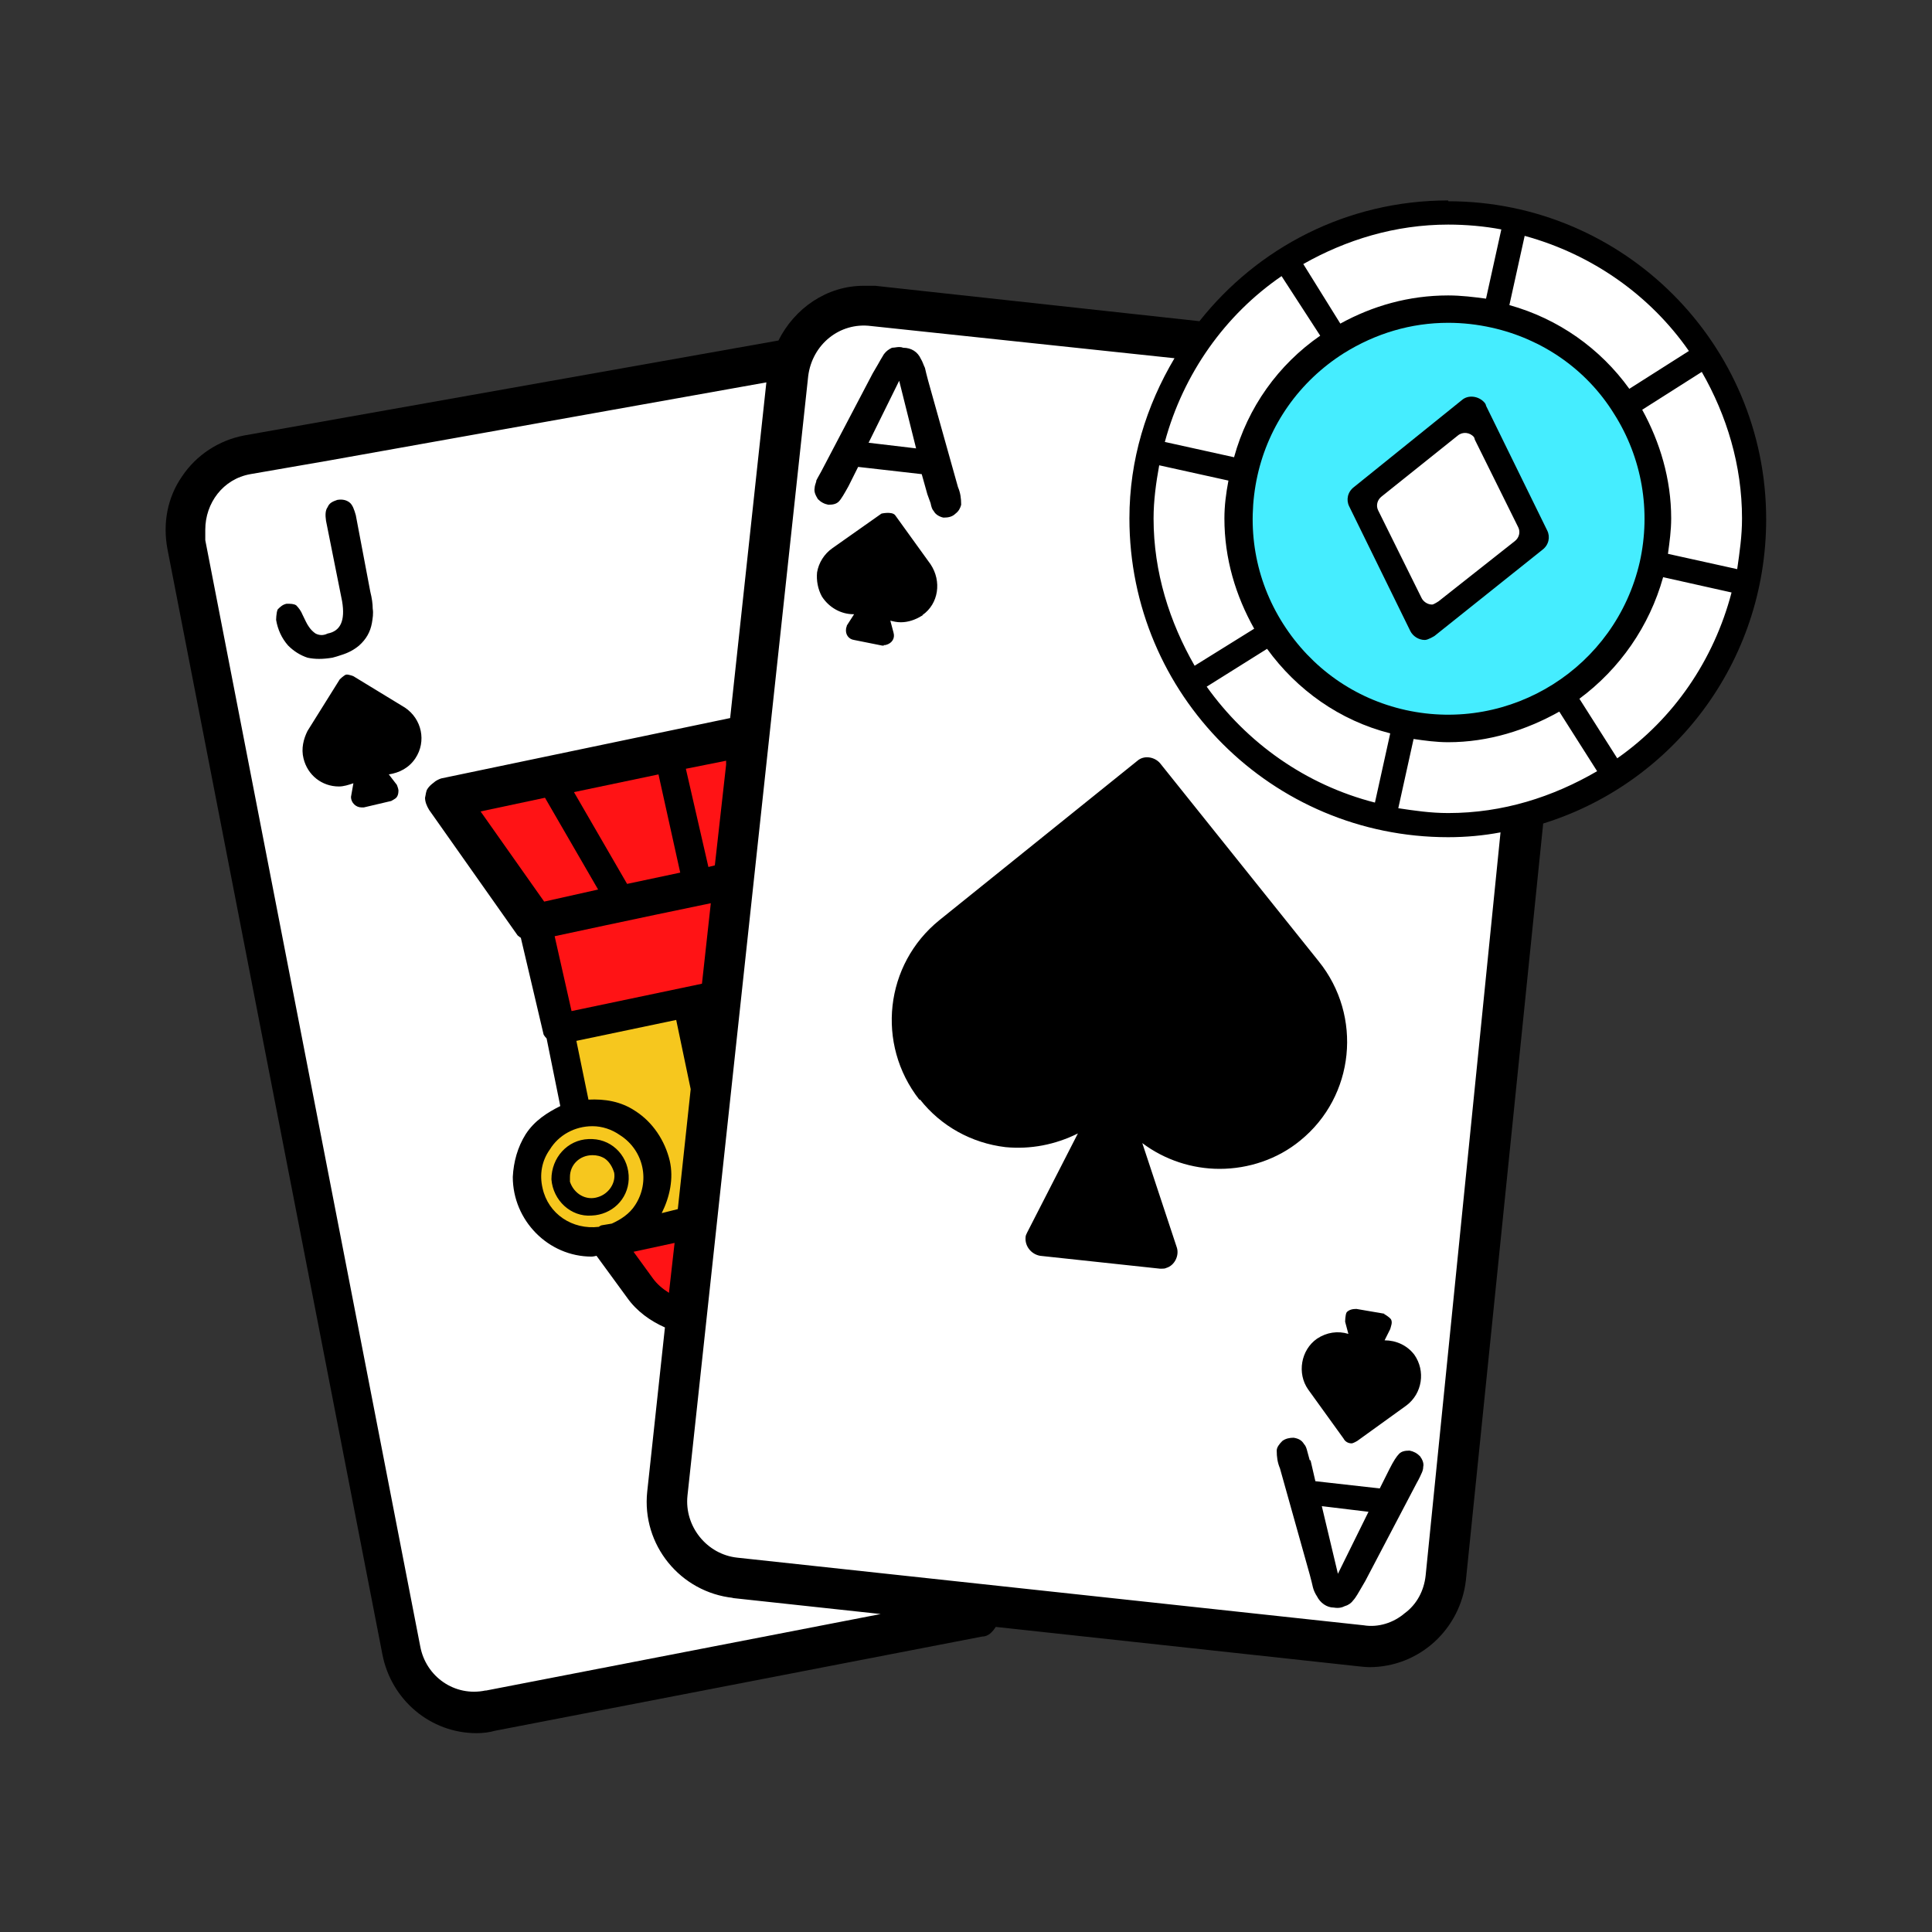 <?xml version="1.0" encoding="UTF-8"?><svg xmlns="http://www.w3.org/2000/svg" viewBox="0 0 24 24"><rect x="0" y="0" width="24" height="24" fill="#333333" stroke="none"/><path d="M17.99,2.49c-1.26,0-2.37.59-3.09,1.5l-4.03-.44s-.09,0-.14,0c-.46,0-.86.28-1.06.68l-6.64,1.18c-.31.06-.59.24-.77.51-.18.26-.24.58-.18.9l2.67,13.73c.11.57.6.98,1.17.98.08,0,.16-.01.23-.03l6.05-1.17c.08,0,.13-.06.17-.12l4.51.49s.09.01.13.01c.62,0,1.13-.47,1.2-1.08l.96-9.4c1.61-.5,2.77-2,2.77-3.78,0-2.18-1.77-3.95-3.95-3.95Z"/><path d="M21.64,6.44c0,.22-.03.42-.06.63l-.86-.19c.02-.15.04-.29.04-.44,0-.49-.14-.95-.36-1.35l.74-.47c.31.54.5,1.16.5,1.82ZM21.51,7.36c-.22.84-.72,1.57-1.42,2.06l-.47-.74c.5-.37.87-.9,1.04-1.51l.85.19ZM20.98,4.36l-.74.47c-.36-.5-.88-.87-1.49-1.04l.19-.86c.84.23,1.56.74,2.04,1.43ZM19.84,9.58c-.55.32-1.17.52-1.85.52-.22,0-.42-.03-.62-.06l.19-.86c.14.02.28.04.43.04.5,0,.97-.15,1.38-.38,0,0,.47.74.47.74ZM18.65,2.85l-.19.86c-.15-.02-.31-.04-.47-.04-.49,0-.94.13-1.34.35l-.46-.74c.53-.3,1.14-.49,1.8-.49.22,0,.45.02.66.06ZM17.27,9.11l-.19.86c-.86-.22-1.59-.74-2.09-1.44l.75-.47c.37.51.9.89,1.53,1.05ZM17,18.78l-.38.77-.2-.84.58.07ZM16.4,4.17c-.52.36-.9.89-1.07,1.51l-.86-.19c.23-.85.75-1.58,1.45-2.06l.48.74ZM15.58,7.81l-.74.46c-.31-.54-.51-1.16-.51-1.83,0-.22.03-.44.07-.66l.86.19c-.03.16-.05.31-.05.47,0,.5.14.96.37,1.37ZM11.17,4.73l.21.84-.59-.07.38-.77ZM17.99,10.4c-2.19,0-3.96-1.77-3.96-3.96,0-.73.21-1.4.56-1.99l-3.77-.4c-.39-.05-.73.23-.78.62l-1.5,13.91c-.04.38.24.73.62.77l7.78.84c.18.03.37-.03.51-.15.15-.11.24-.28.26-.47l.93-9.23c-.21.04-.43.06-.65.06ZM17.19,16.32s.07.04.09.07c.02.04,0,.08-.01.12l-.07.14c.14,0,.28.06.37.18.14.2.1.48-.1.63h0l-.61.44s-.05.03-.07.03c-.04,0-.08-.02-.1-.06l-.44-.61c-.14-.2-.09-.49.11-.63.12-.08.26-.1.39-.06l-.04-.15s0-.09.02-.12c.03-.03.07-.04.12-.04l.35.06h-.01ZM10.14,5.97s.03-.06.06-.11l.64-1.22.07-.12s.05-.09.07-.12c.03-.04.06-.06.1-.08.04,0,.09-.02.14,0,.1,0,.18.05.22.14.02.03.03.07.05.11.01.04.02.09.04.16l.37,1.32c.03.07.04.14.04.22-.01.04-.03.08-.07.11-.04.04-.09.05-.15.05-.05-.01-.1-.04-.12-.08-.02-.02-.03-.05-.04-.1l-.04-.11-.07-.25-.79-.09-.12.24c-.05.09-.09.16-.12.19s-.07.04-.13.04c-.05-.01-.09-.03-.13-.07-.03-.05-.05-.09-.04-.14,0-.02.01-.05.02-.08h0ZM10.98,8.02h-.02l-.35-.07c-.07-.01-.11-.07-.1-.14,0-.01.01-.03.01-.04l.09-.14h-.01c-.15,0-.3-.08-.39-.22-.05-.09-.07-.2-.06-.3.02-.12.09-.23.19-.3l.61-.43s.13-.03.17.02h0l.44.61c.14.21.1.49-.1.63,0,.01-.01.01-.01.01-.08.05-.17.08-.26.08-.05,0-.09-.01-.13-.02l.04.15c.02.07-.02.13-.09.15-.01,0-.02.01-.03,0ZM14.62,15.5c.03.1-.03.22-.13.25-.02.01-.04.01-.06.01h-.02l-1.49-.16c-.11-.02-.19-.12-.18-.23,0-.02.01-.04.02-.06l.63-1.23c-.28.14-.59.2-.9.17-.42-.05-.8-.26-1.06-.59h-.01c-.54-.69-.43-1.68.25-2.23l2.46-1.98c.08-.07.21-.05.28.03l1.97,2.46c.55.68.45,1.68-.23,2.23-.28.23-.64.35-1,.35-.34,0-.68-.11-.96-.32,0,0,.43,1.3.43,1.3ZM17.66,18.3s-.03.07-.06.12l-.64,1.22-.07.12s-.05.09-.08.12c-.02.03-.06.06-.1.07-.04.02-.08.03-.14.02-.09,0-.17-.06-.21-.14-.02-.03-.04-.07-.05-.11s-.02-.09-.04-.16l-.37-1.32c-.03-.07-.04-.14-.04-.22,0-.04.03-.08.07-.12.04-.03.09-.04.14-.04.06.01.1.03.13.08.02.02.03.05.04.09l.03.11h.01l.06.26.8.09.12-.24c.05-.1.09-.16.12-.19s.07-.04.13-.04c.05.01.09.03.13.07.03.04.05.09.04.13,0,.03-.01.06-.02.08ZM9.11,19.85c-.66-.07-1.14-.66-1.07-1.32l.22-2.04c-.18-.08-.35-.2-.47-.37l-.38-.52s-.04.01-.06.01c-.54,0-.98-.45-.98-.99.01-.19.06-.37.16-.53.11-.17.27-.27.43-.35h0l-.17-.84s-.04-.04-.04-.06l-.28-1.19s-.03-.02-.04-.03l-1.1-1.56c-.03-.05-.05-.1-.05-.15.01-.04.01-.08.03-.11s.04-.05.08-.08c.02-.02.06-.04.09-.05l3.59-.75.45-4.17-5.43.97-.98.17c-.34.06-.56.36-.56.69,0,.04,0,.09,0,.13l2.67,13.74c.07.38.43.63.81.55h.01l4.9-.95-1.85-.2h.01ZM3.43,7.71s0-.1.02-.14c.03-.03.06-.06.11-.07.05,0,.09,0,.12.02.03.03.06.07.08.12.03.06.05.11.08.15.02.03.05.06.08.08.04.02.09.03.15,0,.16-.03.22-.16.18-.4l-.2-1c-.01-.07-.01-.13.02-.17.02-.05.06-.07.12-.09.06-.01.11,0,.15.03s.06.09.08.16l.18.95c.02.08.03.15.03.21.01.06,0,.12-.01.18-.02.11-.07.2-.16.28-.06.05-.13.09-.23.12-.03.01-.06.02-.1.03-.12.02-.22.02-.31,0-.09-.03-.17-.08-.24-.15-.08-.09-.13-.2-.15-.32h0ZM4.91,9.92s-.03.02-.05.03l-.34.08h-.03c-.07,0-.13-.06-.13-.13h0l.03-.17c-.06.02-.12.04-.18.04-.21,0-.39-.14-.44-.35-.03-.12,0-.24.05-.34l.4-.64s.05-.05.08-.06h.02s.05.01.07.02l.64.39c.21.14.27.42.13.63-.08.12-.2.18-.33.2l.1.13s.02.05.02.07c0,.04-.01.08-.04.1ZM18.82,6.72l-.95.75s-.06.04-.08.04c-.06,0-.11-.04-.13-.08l-.54-1.09c-.03-.06-.01-.13.04-.17l.95-.76c.06-.05.15-.04.2.02,0,0,.01.02.01.03l.54,1.09c.03.06.01.13-.04.17Z" style="fill:#fff;"/><path d="M9.02,9.45v.05l-.14,1.25-.08.02-.28-1.22.5-.1ZM8.83,11.22l-.11,1-1.62.34-.21-.93s1.02-.22,1.94-.41ZM8.45,10.84l-.66.14-.66-1.14,1.05-.22.27,1.22ZM8.38,15.44l-.07.62c-.08-.05-.15-.11-.2-.18l-.24-.33s.51-.11.51-.11ZM7.43,11.05l-.67.15-.79-1.12.8-.17.66,1.14Z" style="fill:#ff1315;"/><path d="M8.58,13.53l-.16,1.49-.2.05c.1-.2.15-.43.1-.65-.06-.25-.21-.48-.43-.62-.18-.12-.38-.15-.58-.14l-.15-.73,1.24-.26s.18.86.18.86ZM7.7,14.1c-.1-.07-.22-.11-.34-.11-.22,0-.42.11-.53.29-.1.14-.13.31-.09.48.07.32.37.52.7.48.01-.01.03-.02.04-.02l.12-.02c.11-.05.22-.12.29-.23.19-.29.11-.68-.19-.87ZM7.35,15.1c-.26.02-.48-.19-.5-.45,0-.27.2-.49.46-.5h.05c.26.01.46.23.45.5-.01.25-.21.44-.46.45ZM7.63,14.57c.02.13-.07.26-.2.3-.15.05-.3-.04-.35-.19v-.06c0-.15.12-.27.28-.27.05,0,.1.01.15.04.06.04.1.11.12.18Z" style="fill:#f6c71e;"/><path d="M20.05,5.14c-.34-.55-.89-.93-1.52-1.07-.18-.04-.36-.06-.54-.06-.46,0-.9.13-1.3.38-.55.35-.93.89-1.07,1.52-.14.64-.03,1.29.32,1.84s.89.93,1.52,1.07c1.31.29,2.61-.53,2.91-1.84.14-.63.03-1.29-.32-1.84ZM19.16,6.83l-1.34,1.07s-.08.05-.12.05c-.08,0-.15-.05-.18-.11l-.76-1.55c-.04-.08-.02-.18.06-.24l1.34-1.08c.08-.07.21-.05.28.03.01.01.02.03.02.04l.76,1.55c.04.08.02.18-.06.24Z" style="fill:#45edff;"/></svg>
